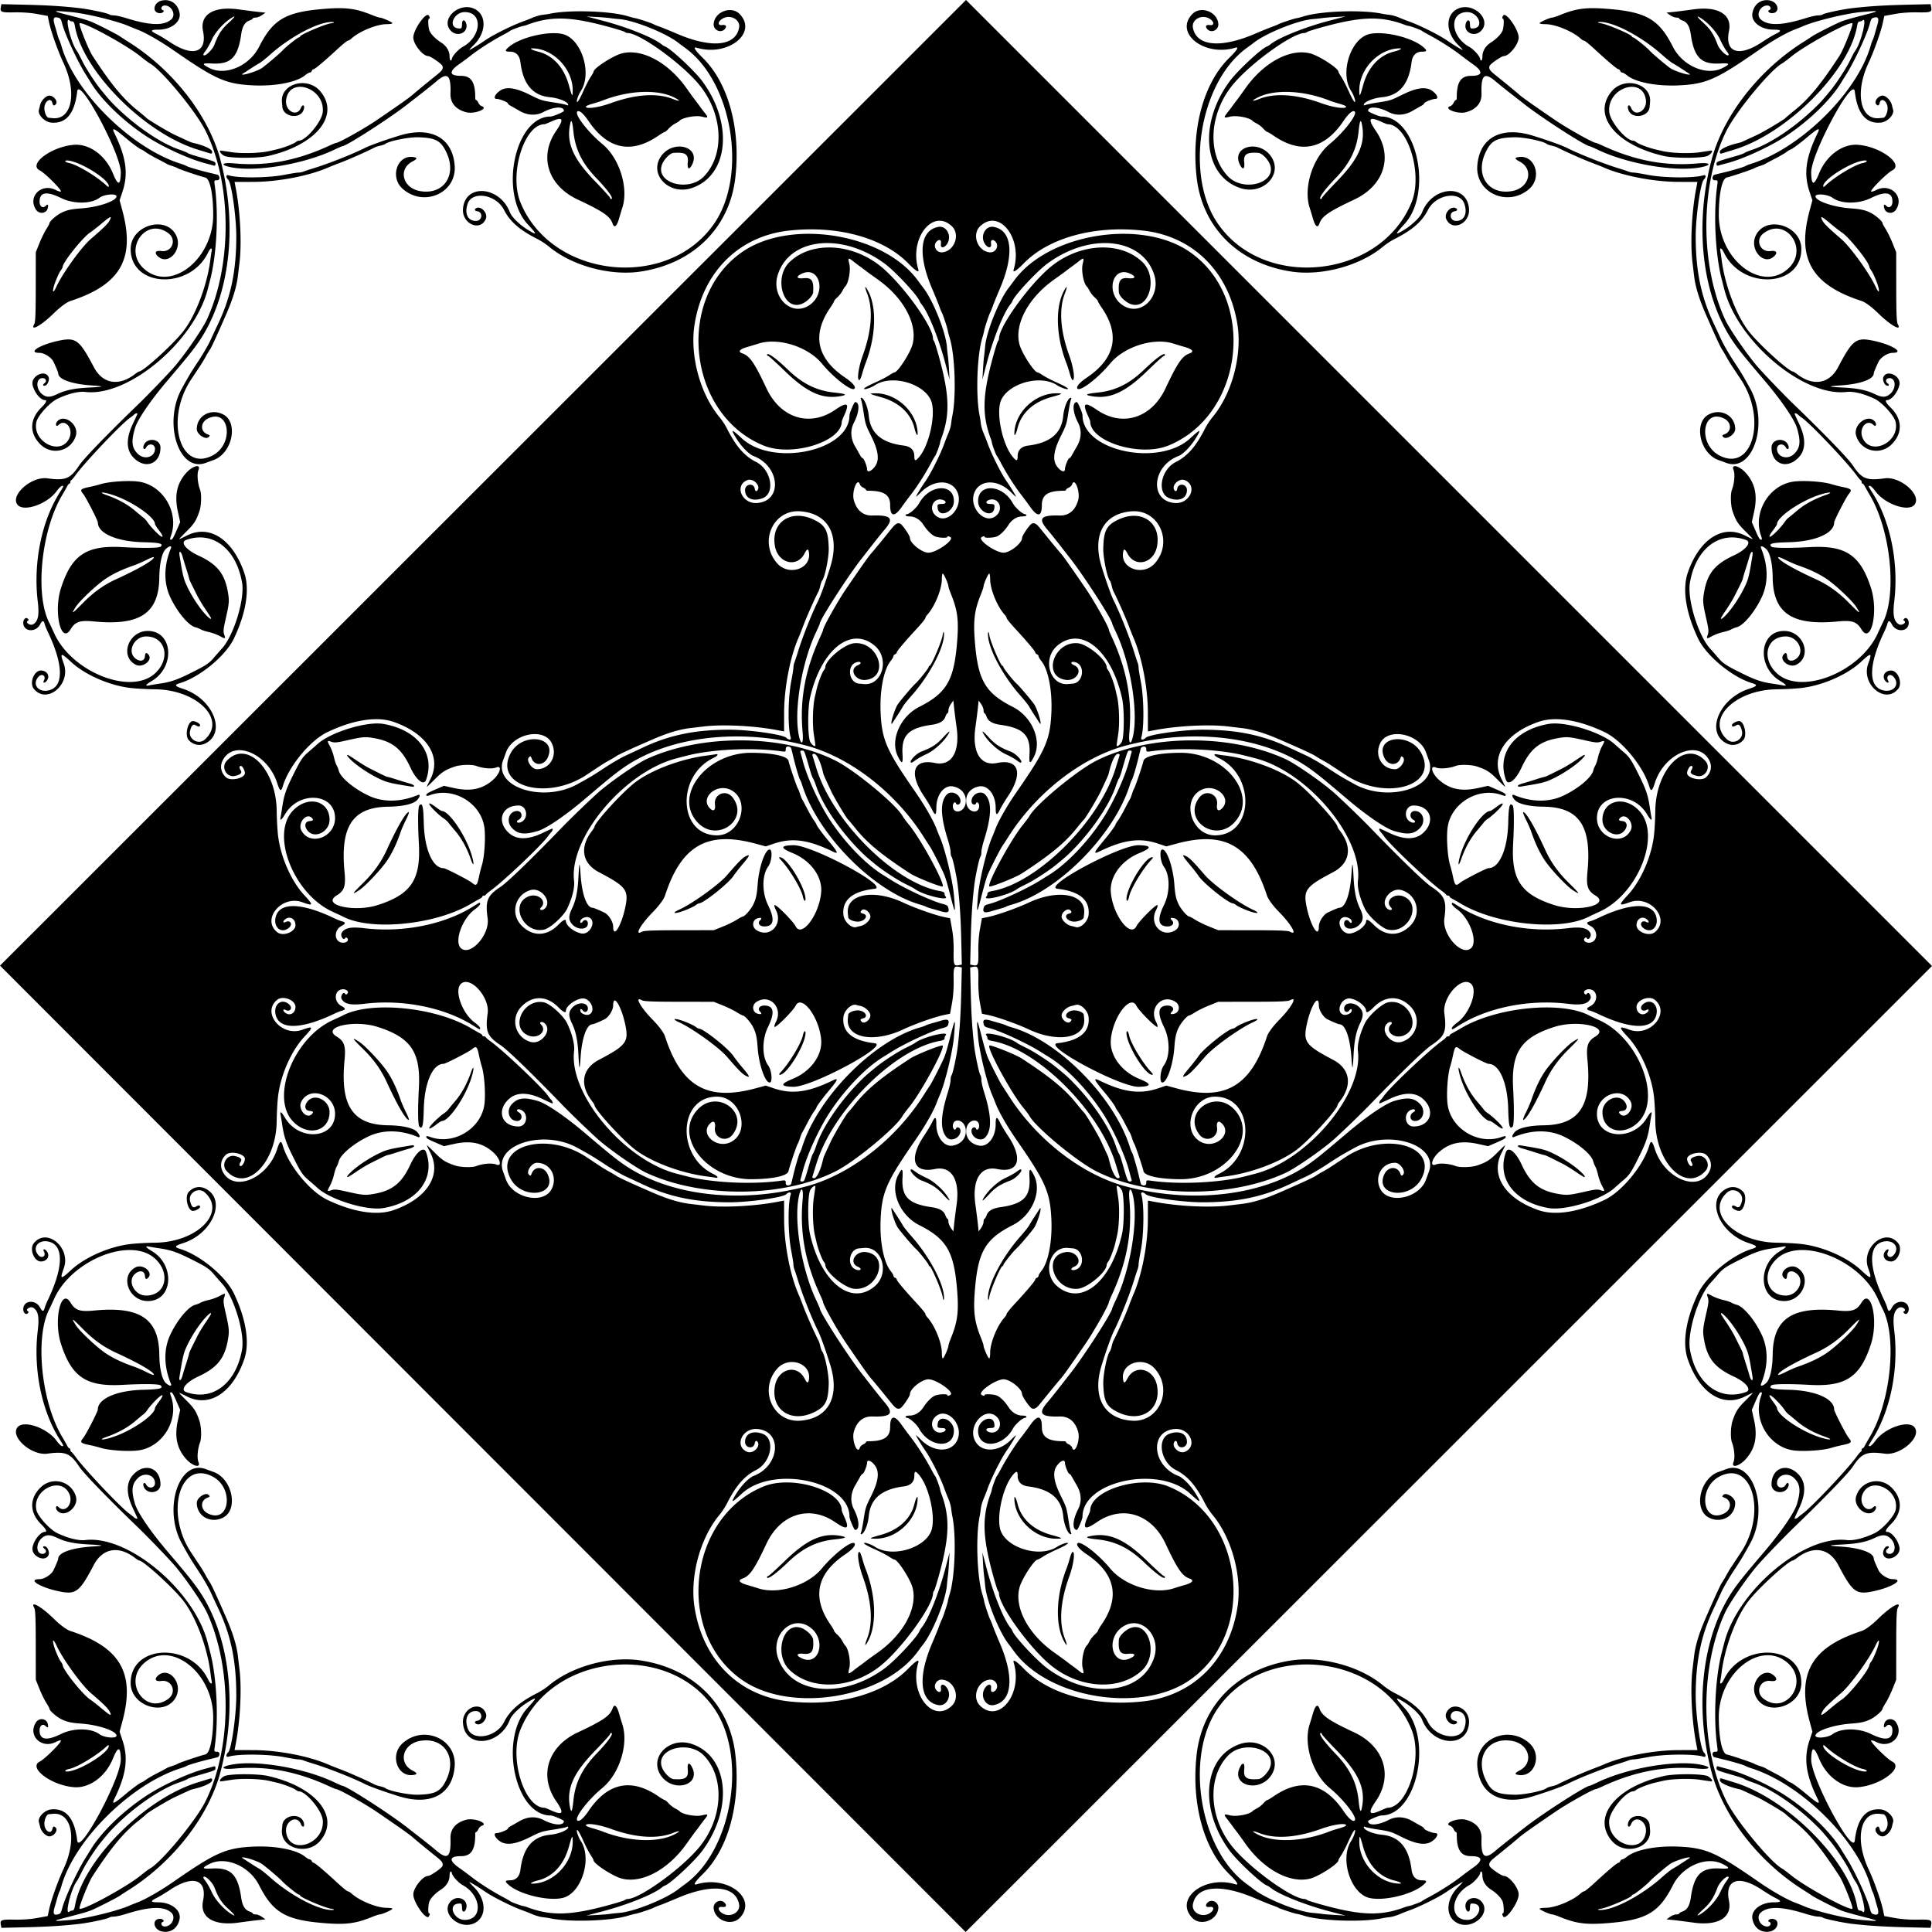 <svg xmlns="http://www.w3.org/2000/svg" xmlns:xlink="http://www.w3.org/1999/xlink" viewBox="0 0 1555.4 1555.4"><defs><symbol id="a" viewBox="0 0 635.625 635.625"><path d="M460.517 634.066c-18.408-9.073-6.56-38.282 18.87-46.518 7.29-2.362 7.874-3.397 2.777-4.92-16.898-5.048-38.97-23.262-45.98-37.94-10.535-22.062-13.69-42.208-8.817-56.31 9.886-28.614 29.758-41.417 48.978-31.556 3.557 1.825 6.467 3.16 6.467 2.968 0-.193-2.886-3.213-6.413-6.711-6.382-6.33-8.14-9.101-10.875-17.142-1.626-4.781-1.918-14.613-.542-18.232 2.137-5.623 2.775-13.547 1.36-16.931-2.284-5.47 5.137-3.54 10.683 2.778 7.842 8.932 9.938 19.054 6.848 33.073l-1.908 8.657 2.33 5.406c3.545 8.22 4.36 9.624 5.597 9.624.87 0 .843-.824-.118-3.515-7.074-19.824 7.003-43.203 27.726-46.045 8.5-1.166 25.378-.032 32.31 2.171 2.08.662 6.315 1.728 9.409 2.37 7.833 1.624 8.52 2.375 5.476 5.987-2.276 2.7-12.508 22.58-12.508 24.302 0 9.285-16.135 16.32-38.69 16.869-14.108.343-17.434 1.175-14.888 3.72 1.287 1.287 14.135 1.46 32.953.445 30.493-1.646 42.987 6.743 52.053 34.946 6.543 20.357-.054 48.603-8.203 35.12-3.907-6.463-8-7.831-19.943-6.665-39.176 3.824-55.313-6.994-55.701-37.342-.155-12.081-2.27-21.396-5.546-24.434-2.946-2.732-5.378-3.1-4.368-.663 6.118 14.766 6.306 29.563.531 41.838-5.938 12.622-15.54 24.114-21.345 25.544-1.449.357-3.478 1.168-4.509 1.802-1.031.633-4.195 1.669-7.031 2.3-2.836.632-7.013 2.163-9.283 3.401-4.845 2.644-5.12 2.544-3.756-1.37.832-2.387.63-4.731-1.049-12.105-3.262-14.334-3.443-16.278-2.2-23.658 2.703-16.037 9.155-24.084 25.316-31.573 10.537-4.883 15.62-11.353 10.403-13.24-22.51-8.14-42.77 7.316-47.764 36.439-2.425 14.146 7.087 45.123 17.277 56.263 1.698 1.856 4.774 5.363 6.835 7.792 4.133 4.871 6.803 6.612 20.627 13.451 11.081 5.482 16.297 7.23 25.782 8.64 3.867.574 7.98 1.245 9.14 1.49 3.456.728 2.38-.816-2.653-3.804-20.348-12.083-17.939-42.663 3.36-42.663 16.441 0 24.271 21.566 10.442 28.76-6.228 3.238-15.32-4.292-10.727-8.885 1.801-1.801 2.486-1.331 2.8 1.922.403 4.182 4.758 4.772 8.645 1.17 6.573-6.092.112-18.28-9.69-18.28-16.82 0-21.303 19.108-7.423 31.649 20.66 18.669 70.723-1.266 85.714-34.13 1.847-4.05 3.728-8.067 4.18-8.927 12.526-23.882 7.06-78.899-10.833-109.06-1.836-3.094-3.812-6.574-4.39-7.735-.58-1.16-1.408-2.109-1.841-2.109-.433 0-.787-.598-.787-1.328 0-.73-.353-1.469-.785-1.64-.432-.173-2.014-2.017-3.516-4.099-7.923-10.984-39.24-44-46.478-49-1.204-.832-2.747-2.057-3.429-2.723-1.196-1.169-2.98-1.645-2.98-.796 0 .228 1.685 3.942 3.743 8.254 5.873 12.301 5.942 21.916.203 28.435-9.814 11.149-23.593 6.572-23.628-7.849-.019-7.866 12.13-9.078 14.454-1.442.807 2.653-.953 3.714-2.223 1.34-2.135-3.988-7.554-3.129-7.544 1.197.017 7.01 9.009 9.687 14.537 4.328 5.293-5.13 5.906-10.621 2.472-22.124-2.172-7.279-13.187-23.435-27.313-40.064-16.312-19.203-20.88-24.809-25.681-31.512-27.473-38.358-35.157-99.185-19.84-157.07 9.932-37.537 40.123-76.428 77.852-100.29 3.094-1.956 6.738-4.322 8.098-5.257 2.322-1.594 14.883-8.062 22.5-11.585 3.627-1.676 8.128-3.021 22.267-6.652 13.427-3.448 13.044-3.728-3.178-2.328-12.66 1.093-39.944 7.747-49.687 12.118-1.031.463-4.293 1.772-7.248 2.91-7 2.694-19.569 9.92-30.721 17.66-35.827 24.867-44.567 28.72-67.66 29.824-18.983.907-37.05-2.58-44.371-8.565-1.547-1.265-3.353-2.315-4.014-2.333-.66-.019-1.444-.667-1.741-1.44-.297-.774-.965-1.407-1.484-1.407-1.106 0-9.232-6.835-20.32-17.093-4.33-4.005-8.364-7.282-8.965-7.282-.6 0-1.91-.754-2.909-1.676-6.773-6.25-21.685-12.386-30.097-12.386-2.75 0-5.002-.366-5.002-.813 0-.882 8.857-4.812 10.845-4.812.67 0 3.673-.996 6.672-2.213 14.246-5.78 22.844-6.784 42.952-5.012 30.971 2.729 41.614 9.15 53.225 32.108 8.287 16.387 28.586 25.095 42.333 18.16 6.9-3.48 6.44-4.365-2.015-3.88-16.19.929-22.26-5.135-25.066-25.041-.911-6.467-3.067-10.159-6.696-11.471-1.753-.634-3.187-1.49-3.187-1.902 0-.412-1.095-.749-2.433-.749-1.339 0-3.765-.95-5.391-2.11l-2.957-2.109 5.625-.566c3.094-.312 10.88-1.301 17.303-2.2 21.18-2.96 33.222 4.4 30.327 18.535-3.77 18.4 8.521 22.475 28.21 9.355 4.07-2.713 9.239-5.822 11.484-6.909 5.554-2.688 5.13-3.683-1.573-3.683-10.912 0-19.445-6.601-18.15-14.041C483.8 3.476 489.866-.996 497.213.382c7.666 1.439 9.243 10.802 1.827 10.854-2.265.015-4.084-2.003-2.331-2.587 2.43-.81 1.184-3.962-1.566-3.962-6.076 0-9.868 7.982-5.615 11.824 6.253 5.649 18.174 5.312 38.567-1.09 4.023-1.263 8.685-2.296 10.36-2.296 1.675 0 3.446-.357 3.936-.794 1.213-1.08 16.677-4.377 25.265-5.386 13.467-1.581 27.185-2.457 45.107-2.878l21.669-.51.455 2.38c.842 4.402-.19 4.81-11.634 4.602-6.815-.125-13.763.386-19.467 1.43l-8.87 1.625-1.072 5.156c-1.642 7.9-7.607 24.787-12.226 34.614-11.977 25.481-7.39 49.13 9.197 47.411l3.302-.343c2.008-.21 4.06-5.469 3.595-9.217-.68-5.485-5.567-8.08-6.702-3.559-.647 2.577-1.345 2.884-2.937 1.292-2.223-2.223 1.57-7.386 5.426-7.386 2.976 0 7.116 4.29 7.986 8.276.3 1.378.718 3.057.928 3.73 1.29 4.145-4.738 10.462-10.495 10.997-12.602 1.17-19.992-7.695-22.141-26.562-1.539-13.505-37.543 53.617-37.184 69.32.256 11.15 2.338 11.324 6.725.56 6.207-15.23 19.879-25.325 33.026-24.384 19.26 1.379 39.762 16.687 29.297 21.876-4.221 2.094-18.762 16.593-17.953 17.902.262.424 2.215-.116 4.34-1.2 12.243-6.246 24.215 5.57 16.921 16.7-2.73 4.168-8.873 3.456-10.032-1.163-.798-3.18-.128-3.897 1.822-1.946 2.371 2.371 5.136.396 5.136-3.67 0-8.183-5.939-9.184-18.36-3.096-10.683 5.236-25.503 5.143-32.734-.205-4.103-3.035-14.531-3.913-14.531-1.223 0 3.948 15.303 9.189 29.882 10.234 8.76.628 12.56 1.473 17.24 3.834 4.274 2.156 10.066 7.263 10.066 8.877 0 .421 1.252 2.74 2.782 5.153 1.53 2.413 4.152 7.807 5.826 11.986l3.043 7.598.034 29.531c.026 22.94.314 30.025 1.292 31.742 3.813 6.694-5.95 1.286-16.682-9.242-5.4-5.297-10.98-9.434-14.089-10.442-42.666-13.849-55.455-35.962-44.462-76.88l2.429-9.043-2.434-7.246c-5.14-15.304-3.231-29.293 6.804-49.867 2.698-5.531.675-4.641-10.169 4.475-5.002 4.206-11.994 9.316-12.745 9.316-.37 0-1.977.969-3.572 2.153-1.596 1.184-6.065 3.775-9.933 5.758-3.867 1.984-7.453 3.913-7.968 4.288-.516.375-2.625 1.213-4.688 1.863-2.062.65-4.172 1.483-4.687 1.85-1.28.913-19.927 7.216-23.533 7.955-4.06.832-6.788 13.239-6.913 31.445-.265 38.535 36.677 67.208 59.392 46.1 17.709-16.455-2.206-44.416-21.282-29.88-7.254 5.528-2.958 16.277 6.029 15.085 5.112-.678 6.428 1.427 2.893 4.627-8.88 8.036-21.124-5.98-15.527-17.775 8.447-17.8 38.902-8.851 38.902 11.43 0 32.873-50.813 35.075-66.097 2.866-1.784-3.76-3.674-4.568-2.996-1.28.24 1.16.693 4.218 1.007 6.796 2.725 22.333 12.738 48.718 23.66 62.344 9.19 11.466 33.795 33.75 37.265 33.75.333 0 1.98 1.048 3.66 2.329 13.8 10.526 27.404 8.156 34.894-6.079 12.4-23.564 15.318-25.709 30.507-22.415 15.832 3.433 26.382 10.228 15.88 10.228-4.058 0-10.195 3.893-11.943 7.576-2.393 5.043-4.08 9.16-4.08 9.96 0 5.003-11.322 9.093-28.373 10.25-11.582.787-11.16 1.136 2.2 1.82 12.42.637 19.978 2.188 26.872 5.518 6.406 3.095 9.774 3.044 13.407-.203 5.24-4.681 4.813-13.359-.656-13.359-2.934 0-3.993 2.68-1.717 4.345 1.948 1.424 1.302 2.743-.925 1.889-1.876-.72-3.433-4.797-2.647-6.929 2.602-7.05 15.145-1.419 13.77 6.182-1.124 6.212-6.724 13.263-10.535 13.263-2.15 0-.989 2.422 3.078 6.416 10.076 9.896 10.313 21.996.616 31.465-9.917 9.684-26.164 5.592-30.111-7.584-2.802-9.352 10.091-19.086 15.942-12.036 1.877 2.261.891 4.98-1.088 3-5.73-5.73-12.949 2.843-9.314 11.06 6.94 15.69 31.829 3.61 28.127-13.65-1.135-5.294-11.373-16.624-17.822-19.725-8.992-4.323-18.18-6.61-23.792-5.923-36.538 4.478-92.943-42.742-104.492-87.475-.5-1.934-1.505-5.837-2.235-8.673-5.464-21.226-7.14-55.66-3.868-79.453.672-4.887.66-4.922-1.85-4.922-2.265 0-2.807-2.33-1.034-4.451.106-.128 3.113-.912 6.68-1.743 8.265-1.924 19.332-5.17 20.549-6.027.515-.363 2.625-1.19 4.687-1.837 42.245-13.269 90.467-60.83 101.802-100.407.65-2.271 1.455-4.55 1.787-5.066.333-.516 1.131-2.836 1.775-5.156a380.81 380.81 0 012.043-7.098c1.783-5.873 1.236-7.74-2.07-7.063-2.597.53-3.086 1.153-4.14 5.272-2.28 8.906-12.941 31.909-19.98 43.107a989.944 989.944 0 00-4.582 7.355c-9.24 15.079-28.088 33.167-48.041 46.106-13.684 8.874-35.738 18.93-49.193 22.432-3.08.801-6.35 1.695-7.266 1.986-1.222.388-1.666.023-1.666-1.37 0-1.956-.256-1.854 17.699-7.051 2.773-.803 5.515-1.832 6.093-2.287.579-.456 3.78-1.759 7.113-2.896 15.006-5.12 35.945-19.144 52.533-35.185 5.565-5.382 7.37-7.392 14.349-15.965 4.919-6.044 12.988-18.539 16.096-24.927 1.796-3.69 3.644-7.184 4.106-7.766 5.196-6.531 11.09-30.917 6.32-26.147-.38.38-1.387.697-2.237.703-1.077.009-1.748 1.188-2.21 3.886-6.578 38.39-59.312 91.518-104.62 105.402a8403.569 8403.569 0 00-10.789 3.311c-1.176.364-1.64-.01-1.64-1.323 0-2.172 5.888-5.123 14.53-7.283 1.548-.387 3.024-.765 3.282-.841.563-.166 5.798-2.555 14.007-6.392 5.785-2.704 23.455-13.29 24.43-14.636.258-.355 3.59-3.148 7.404-6.205 12.29-9.852 22.696-22.492 38.418-46.665 3.369-5.18 11.92-26.657 10.985-27.591-2.146-2.146-39.678 18.224-52.081 28.267-3.373 2.73-6.9 5.376-7.84 5.88-9.67 5.18-38.851 40.383-47.264 57.015-22.579 44.64-23.21 113.912-1.469 161.25 3.964 8.63 19.83 31.534 28.84 41.633 6.334 7.1 22.064 23.41 29.423 30.51 26.475 25.536 46.83 46.569 50.644 52.327 7.671 11.584 11.809 13.276 27.266 11.15 13.545-1.862 31.944 14.453 25.405 22.528-5.222 6.45-25.453-.598-33.377-11.627-1.774-2.47-3.874-4.49-4.666-4.49-1.494 0-1.414.23 1.939 5.505 15.655 24.638 22.851 60.335 18.826 93.393-1.392 11.44-.219 16.91 4.126 19.236 2.408 1.289 6.72-1.556 4.467-2.948-.922-.57-.936-.983-.062-1.857 1.806-1.806 4.169.786 3.83 4.202-.704 7.098-10.753 7.54-14.326.63-1.802-3.485-3.07-3.626-3.871-.431-.334 1.33-1.55 4.388-2.704 6.797-13.118 27.393-13.752 46.04-1.69 49.654 9.177 2.75 15.535-4.48 9.816-11.159-2.999-3.502-6.969-1.042-4.815 2.983 1.263 2.359-.716 2.492-2.481.167-3.002-3.954-.247-8.672 5.063-8.672 5.875 0 10.004 10.679 6.033 15.602-11.013 13.653-31.93-3.859-25.561-21.401 3.478-9.58 2.683-9.799-6.059-1.669-12.02 11.178-33.042 20.358-51.268 22.386-4.802.534-13.992 1.023-20.421 1.085-36.005.351-61.358 25.854-42.572 42.825 5.386 4.866 14.228-.175 12.625-7.197-1.078-4.72-2.567-6.3-4.705-4.99-2.477 1.516-3.815 1.487-3.815-.084 0-1.296 3.78-3.432 6.074-3.432 4.405 0 7.165 12.155 3.655 16.095-3.79 4.254-9.28 5.402-14.212 2.97zm-.728-109.415c5-5.148 11.6-14.945 15.644-23.221 3.58-7.328 4.119-9.434 7.09-27.758.734-4.524-1.318-3.778-2.58.937-.586 2.192-2.079 7.097-3.317 10.901-1.238 3.804-2.251 7.287-2.251 7.74 0 .452-1.055 2.929-2.344 5.505l-4.748 9.49c-1.322 2.645-4.486 7.864-7.03 11.598-2.546 3.735-4.628 7.056-4.628 7.38 0 1.225 1.19.49 4.164-2.572zm111.174-7.112c-3.234-5.04-17.132-18.193-24.87-23.536-6.379-4.406-14.82-8.432-24.843-11.85-2.32-.792-7.066-2.87-10.547-4.62-3.48-1.75-6.328-2.776-6.328-2.28 0 2.43 12.937 9.963 32.221 18.764 10.461 4.774 19.266 11.07 28.248 20.2 9.439 9.594 10.52 10.18 6.119 3.322zm-67.415-64.75c2.51-2.59 5.298-5.86 6.195-7.265.897-1.406 2.344-3.084 3.217-3.73.872-.647 4.254-3.443 7.516-6.214 6.4-5.438 14.542-9.911 24.212-13.303 7.655-2.685 3.89-3.032-4.47-.411-16.371 5.132-36.78 19.073-36.78 25.124 0 .476-1.477 2.8-3.282 5.163-5.511 7.218-3.374 7.62 3.392.636zm84.618-213.047c-1.433-3.725-3.365-7.78-4.292-9.01-.928-1.229-1.687-2.616-1.687-3.082 0-3.777-17.146-25.253-23.437-29.355-1.805-1.177-6.376-4.754-10.16-7.948-7.253-6.126-8.68-6.617-6.397-2.201 1.368 2.646 5.355 6.555 15.962 15.651 7.928 6.799 24.066 29.162 29.352 40.676 3.47 7.558 3.98 3.9.66-4.731zm-43.311-81.539c7.987-7.555 24.918-17.767 31.71-19.125 3.317-.664 4.717-2.203 2.003-2.203-9.772 0-35.471 15.68-35.726 21.797-.043 1.017.6.867 2.013-.469zm-116.788-95.68a581.16 581.16 0 01-6.563-4.26c-2.632-1.728-5.84-3.703-7.129-4.39-1.29-.686-5.508-4.055-9.375-7.486-17.107-15.181-40.634-27.637-52.202-27.637-2.98 0-2.592.682.656 1.15 5.325.77 26.233 9.715 26.233 11.225 0 .413.44.75.98.75 1.033 0 11.63 8.447 14.02 11.176 2.064 2.356 14.02 12.53 17.735 15.091 3.006 2.073 12.896 5.46 16.015 5.486 1.038.009.941-.28-.37-1.105zm34.12-16.18c0-.292-1.012-1.874-2.248-3.515-1.237-1.641-3.495-5.726-5.018-9.078-2.742-6.033-9.585-13.789-15.757-17.857-5.159-3.4-4.45-1.845 1.743 3.83 5.82 5.334 8.468 9.431 11.845 18.326 1.894 4.99 9.436 11.62 9.436 8.295zm-2.343 348.32c-1.031-.401-3.854-1.428-6.272-2.283-16.033-5.668-21.603-32.135-8.202-38.972 10.632-5.424 22.556 1.327 22.407 12.686-.056 4.329-7.506 9.266-10.087 6.685-1.311-1.311-1.213-1.543 1.009-2.388 6.414-2.438 6.064-10.385-.596-13.546-18.482-8.77-22.256 21.886-3.884 31.55 27.993 14.723 40.94-30.814 18.404-64.73a2849.577 2849.577 0 01-5.366-8.102c-.984-1.494-2.515-3.815-3.402-5.156-.888-1.341-2.525-4.126-3.639-6.188-1.113-2.063-2.754-4.805-3.647-6.094-1.366-1.971-6.49-13.105-14.019-30.469-5.657-13.044-8.718-23.118-9.828-32.344-.279-2.32-.909-7.593-1.4-11.718-1.93-16.224-.617-42.739 3.087-62.344l1.15-6.094-15.982-.031c-21.585-.043-48.305-5.26-64.733-12.641-1.032-.464-5.672-2.281-10.313-4.04-6.969-2.64-22.694-9.653-28.624-12.764-.79-.415-2.9-1.067-4.688-1.45-1.788-.383-3.733-1.085-4.324-1.559-2.952-2.372-19.744-5.782-27.52-5.59-15.136.375-19.672 2.752-24.452 12.812-9.316 19.61 2.423 36.725 22.666 33.045 14.71-2.673 18.697-18.787 6.24-25.223-4.39-2.267-4.451-3.338-.217-3.833 13.407-1.565 19.512 17.295 8.743 27.007-17.928 16.167-46.181 3.841-44.53-19.427 1.709-24.072 20.4-34.161 47.588-25.686 13.274 4.138 24.536 8.188 29.01 10.433 10.504 5.269 31.15 13.434 43.546 17.221 3.61 1.103 7.531 2.4 8.716 2.881 1.184.482 3.157.877 4.384.877 1.227 0 6.45.831 11.608 1.848 14.057 2.77 39.953 3.033 47.977.486 2.314-.734 2.51 1.555.321 3.744-2.817 2.817-6.926 31.904-6.89 48.765.063 29.167 4.587 50.992 15.258 73.594a1848.815 1848.815 0 016.652 14.281c1.832 3.988 6.462 12.004 10.288 17.813 6.805 10.332 7.92 12.181 14.273 23.687 16.31 29.536 2.335 72.216-20.712 63.257zM88.672 231.525c-44.798-7.037-75.382-37.59-80.2-80.119-4.714-41.599 5.955-80.708 27.855-102.109 6.634-6.483 8.52-9.633 5.157-8.613-26.277 7.969-52.33-12.28-36.803-28.602 7.003-7.362 21.102-2.33 22.26 7.944.642 5.696-6.334 8.866-9.727 4.42-1.658-2.171-.552-3.528 2.51-3.078 4.026.59 3.851-2.927-.27-5.44-6.608-4.03-15.448.737-14.183 7.646 2.896 15.824 23.532 17.857 52.95 5.216 5.361-2.303 11.857-4.945 14.435-5.87 2.578-.924 5.11-1.96 5.625-2.3 1.226-.812 13.652-4.914 15.469-5.107.773-.083 3.727-.856 6.563-1.718 14.651-4.455 49.593-5.586 66.093-2.138 1.547.323 4.078.723 5.625.889 3.274.352 6.374 1.237 10.313 2.945 1.547.67 5.133 2.062 7.969 3.093 9.117 3.314 25.063 11.313 31.61 15.858 5.118 3.553 13.39 8.57 13.39 8.12 0-.287-1.598-2.07-3.55-3.964-11.06-10.722-11.443-25.883-.786-31.042 12.893-6.24 29.29 8.671 20.326 18.485-5.617 6.15-15.403 1.83-13.33-5.885.921-3.428 3.392-3.756 3.535-.468.203 4.693.292 4.813 3.32 4.512 9.058-.901 3.848-13.873-5.578-13.884-15.628-.018-14.445 20.757 1.688 29.63 3.95 2.172 9.375 8.303 9.375 10.594 0 .563.421 1.023.937 1.023s.94-1.583.941-3.516c.005-4.499 2.724-8.937 7.228-11.796 4.59-2.913 8.674-7.044 9.89-10.001 1.136-2.765 1.47-10.31.457-10.312-.926 0-.87-1.1.137-2.689 2.246-3.544 13.222 12.03 13.222 18.76 0 5.62-8.113 15.803-12.592 15.803-2.037 0-11.687 6.66-12.259 8.46-.765 2.41.18 3.898 4.85 7.634 8.05 6.443 17.747 14.416 20.311 16.7 2.805 2.497 9.98 7.581 30.592 21.677 10.601 7.25 32.596 19.585 34.932 19.59.372.001 2.904 1.033 5.625 2.292 27.901 12.918 53.82 17.738 81.588 15.174 10.195-.941 12.123 1.268 2.812 3.222-21.089 4.424-62.235-2.434-88.067-14.679-3.706-1.757-6.99-3.194-7.298-3.194-3.378 0-41.873-24.845-56.275-36.32-.516-.411-5.156-4.028-10.313-8.039-5.156-4.01-11.173-8.844-13.37-10.742-9.745-8.42-12.732-5.92-12.244 10.25.24 7.941-4.43 13.49-13.36 15.879-7.004 1.873-19.713-3.135-13.2-5.202.954-.303 2.21-1.597 2.793-2.876.583-1.279 1.419-2.325 1.857-2.325.44 0 .795-.739.79-1.641-.059-13.613 3.392-18.984 12.197-18.984 9.949 0 10.572-3.605 1.702-9.844-2.933-2.063-7.502-5.445-10.155-7.516-7.26-5.668-18.343-12.741-27.791-17.736-2.836-1.5-5.367-2.97-5.625-3.268-.57-.66-9.29-3.93-11.25-4.218-.773-.114-2.04-.447-2.813-.74-20.406-7.742-36.756-7.449-68.906 1.236-7.734 2.09-14.463 4.187-14.953 4.66-.49.475-1.544.873-2.344.885-10.536.157-46.865 26.525-61.453 44.603-20.004 24.791-21.564 59.3-3.519 77.841 12.903 13.259 40.768 5.765 35.855-9.642-1.502-4.711-6.91-10.35-10.146-10.58-9.99-.711-12.773 1.158-12.057 8.094.597 5.79-1.135 6.87-3.546 2.209-8.153-15.766 16.346-22.294 26.56-7.078 10.308 15.358-7.203 33.168-26.348 26.797-31.393-10.447-35.834-54.864-9.104-91.047 6.593-8.924 26.85-27.836 31.837-29.722.773-.293 2.039-1.059 2.812-1.703 6.831-5.688 29.314-14.753 50.156-20.224l14.063-3.69-8.438.465c-4.64.257-9.703.664-11.25.906-1.547.242-5.344.653-8.437.912-12.874 1.078-40.415 12.235-50.625 20.509-.516.417-3.109 2.344-5.762 4.282C11.09 70.19-1.928 148.878 26.268 190.312c39.455 57.98 139.08 47.265 165.52-17.802 9.831-24.195-3.287-66.572-20.608-66.572-.362 0-2.639-.903-5.06-2.007-10.714-4.884-12.022-2.798-4.823 7.692 14.925 21.753 7.118 46.606-18.402 58.575-21.65 10.155-27.535 14.197-29.696 20.397-1.476 4.232-3.547 2.714-5.502-4.032-.97-3.352-2.239-7.536-2.817-9.298-5.564-16.944 2.366-42.327 16.995-54.402 12.094-9.982 23.873-25.24 21.397-27.716-1.495-1.495-5.234 1.619-9.448 7.867-16.418 24.348-36.591 28.618-59.794 12.657-2.535-1.744-4.972-3.171-5.415-3.171-.443 0-1.918-1.249-3.277-2.775-1.36-1.526-3.856-3.483-5.546-4.35-1.69-.865-3.284-1.84-3.542-2.166-2.262-2.854-13.88-5.08-19.34-3.706-5.308 1.337-5.65.906-2.469-3.113 1.425-1.8 3.434-4.45 4.465-5.887a175.394 175.394 0 013.809-5.074c1.064-1.353 4.312-5.835 7.22-9.96 15.618-22.161 38.13-34.327 55.35-29.911 7.46 1.912 24.09 12.665 24.09 15.575 0 .43 1.16 2.517 2.578 4.637 1.418 2.12 4.266 7.666 6.328 12.326 2.063 4.66 4.27 8.644 4.906 8.854 1.365.452-.575-5.726-2.923-9.31-10.004-15.268-.39-45.056 15.698-48.637 12.36-2.75 35.997 2.903 45.475 10.88 3.857 3.245 3.706 4.18-.675 4.18-5.142 0-8.26 3.13-8.993 9.026-2.345 18.882-10.492 28.456-25.403 29.853-6.914.648-14.473 3.639-15.254 6.036-.32.981.024 1.125 1.338.558.973-.42 5.355-1.316 9.738-1.992 11.482-1.77 11.808-1.87 21.241-6.555 12.63-6.271 20.46-7.343 25.88-3.54 4.43 3.106 5.89 6.926 2.65 6.926-2.511 0-9.459 2.792-9.459 3.8 0 .432-1.022 1.336-2.272 2.008-1.25.673-4.73 2.65-7.734 4.395-6.75 3.92-14.035 4.268-20.33.972-8.847-4.632-17.476-5.115-17.476-.978 0 .857 9.28 4.803 11.295 4.803 30.38 0 44.283 65.174 19.596 91.86-8.216 8.882-8.278 9.76-.349 4.914 7.129-4.355 13.923-10.937 15.484-14.999 8.693-22.622 38.464-24.836 40.045-2.977.928 12.828-14.836 19.672-19.48 8.458-1.999-4.823 4.268-11.534 8.39-8.986 1.59.983 1.077 2.207-1.058 2.524-5.278.785-4.267 8.269 1.118 8.269 6.96 0 9.976-6.364 7.003-14.774-3.964-11.212-24.355-7.733-30.926 5.276-5.071 10.042-13.346 17.25-28.699 24.996-2.792 1.409-7.085 4.237-9.54 6.284-19.856 16.56-52.68 25.423-78.895 21.305zm26.64-62.787c0-.523 5.709-6.828 12.685-14.012 18.847-19.407 24.638-32.567 21.417-48.671-1.016-5.082-1.87-3.223-2.85 6.21-1.571 15.122-7.467 27.089-19.514 39.61-9.903 10.292-15.255 17.813-12.675 17.813a.946.946 0 00.938-.95zm20.626-77.774c0-.502-2.426-1.58-5.391-2.397-2.965-.818-6.867-2.067-8.672-2.776-22.416-8.814-46.964-9.875-61.265-2.65-5.858 2.96-5.098 3.742 1.216 1.253 13.432-5.294 31.961-4.024 53.018 3.635 10.146 3.69 21.094 5.214 21.094 2.935zm14.47-18.18c4.247-15.44 13.75-25.74 26.62-28.854 4.49-1.087 7.322-2.68 4.763-2.68-17.78 0-34.603 17.353-34.603 35.691 0 6.362.505 5.71 3.22-4.157zm256.936 60.336c-41.253-9.22-62.073-34.846-44.897-55.259 11.022-13.099 34.289-6.44 32.71 9.361a193.75 193.75 0 00-.35 3.917c-.64 8.607-14.981 10.84-18.035 2.81-1.566-4.119.625-5.822 2.307-1.794 3.388 8.108 13.767 2.306 12.52-6.997-2.72-20.273-33.095-10.338-31.257 10.224.747 8.356 14.32 24.618 20.547 24.618.547 0 1.66.547 2.475 1.216 1.878 1.543 10.513 4.847 16.011 6.125 2.32.54 5.273 1.228 6.563 1.53 7.614 1.782 23.364 2.256 31.875.958 4.898-.747 9.183-1.365 9.521-1.375 2.209-.06-.91 3.873-3.768 4.753-6.04 1.86-27.748 1.808-36.222-.087z"/></symbol></defs><path fill="#fff" d="M0 0h1555.4v1555.4H0z"/><use id="b" width="600" height="600" xlink:href="#a" transform="translate(955.4)"/><use id="c" width="600" height="600" xlink:href="#a" transform="matrix(1 0 0 -1 955.4 1555.4)"/><use id="d" width="600" height="600" xlink:href="#a" transform="rotate(180 300 777.7)"/><use id="e" width="600" height="600" xlink:href="#a" transform="matrix(-1 0 0 1 600 0)"/><g fill="#fff"><path d="M777.7 0l777.7 777.7-778 777.7L0 777.4" fill="#000"/><use width="600" height="600" xlink:href="#b" transform="rotate(-90 1555.4 777.7)"/><use width="600" height="600" xlink:href="#c" transform="rotate(-90 777.7 1555.4)"/><use width="600" height="600" xlink:href="#d" transform="rotate(-90 0 777.7)"/><use width="600" height="600" xlink:href="#e" transform="rotate(-90 777.7 0)"/></g></svg>
